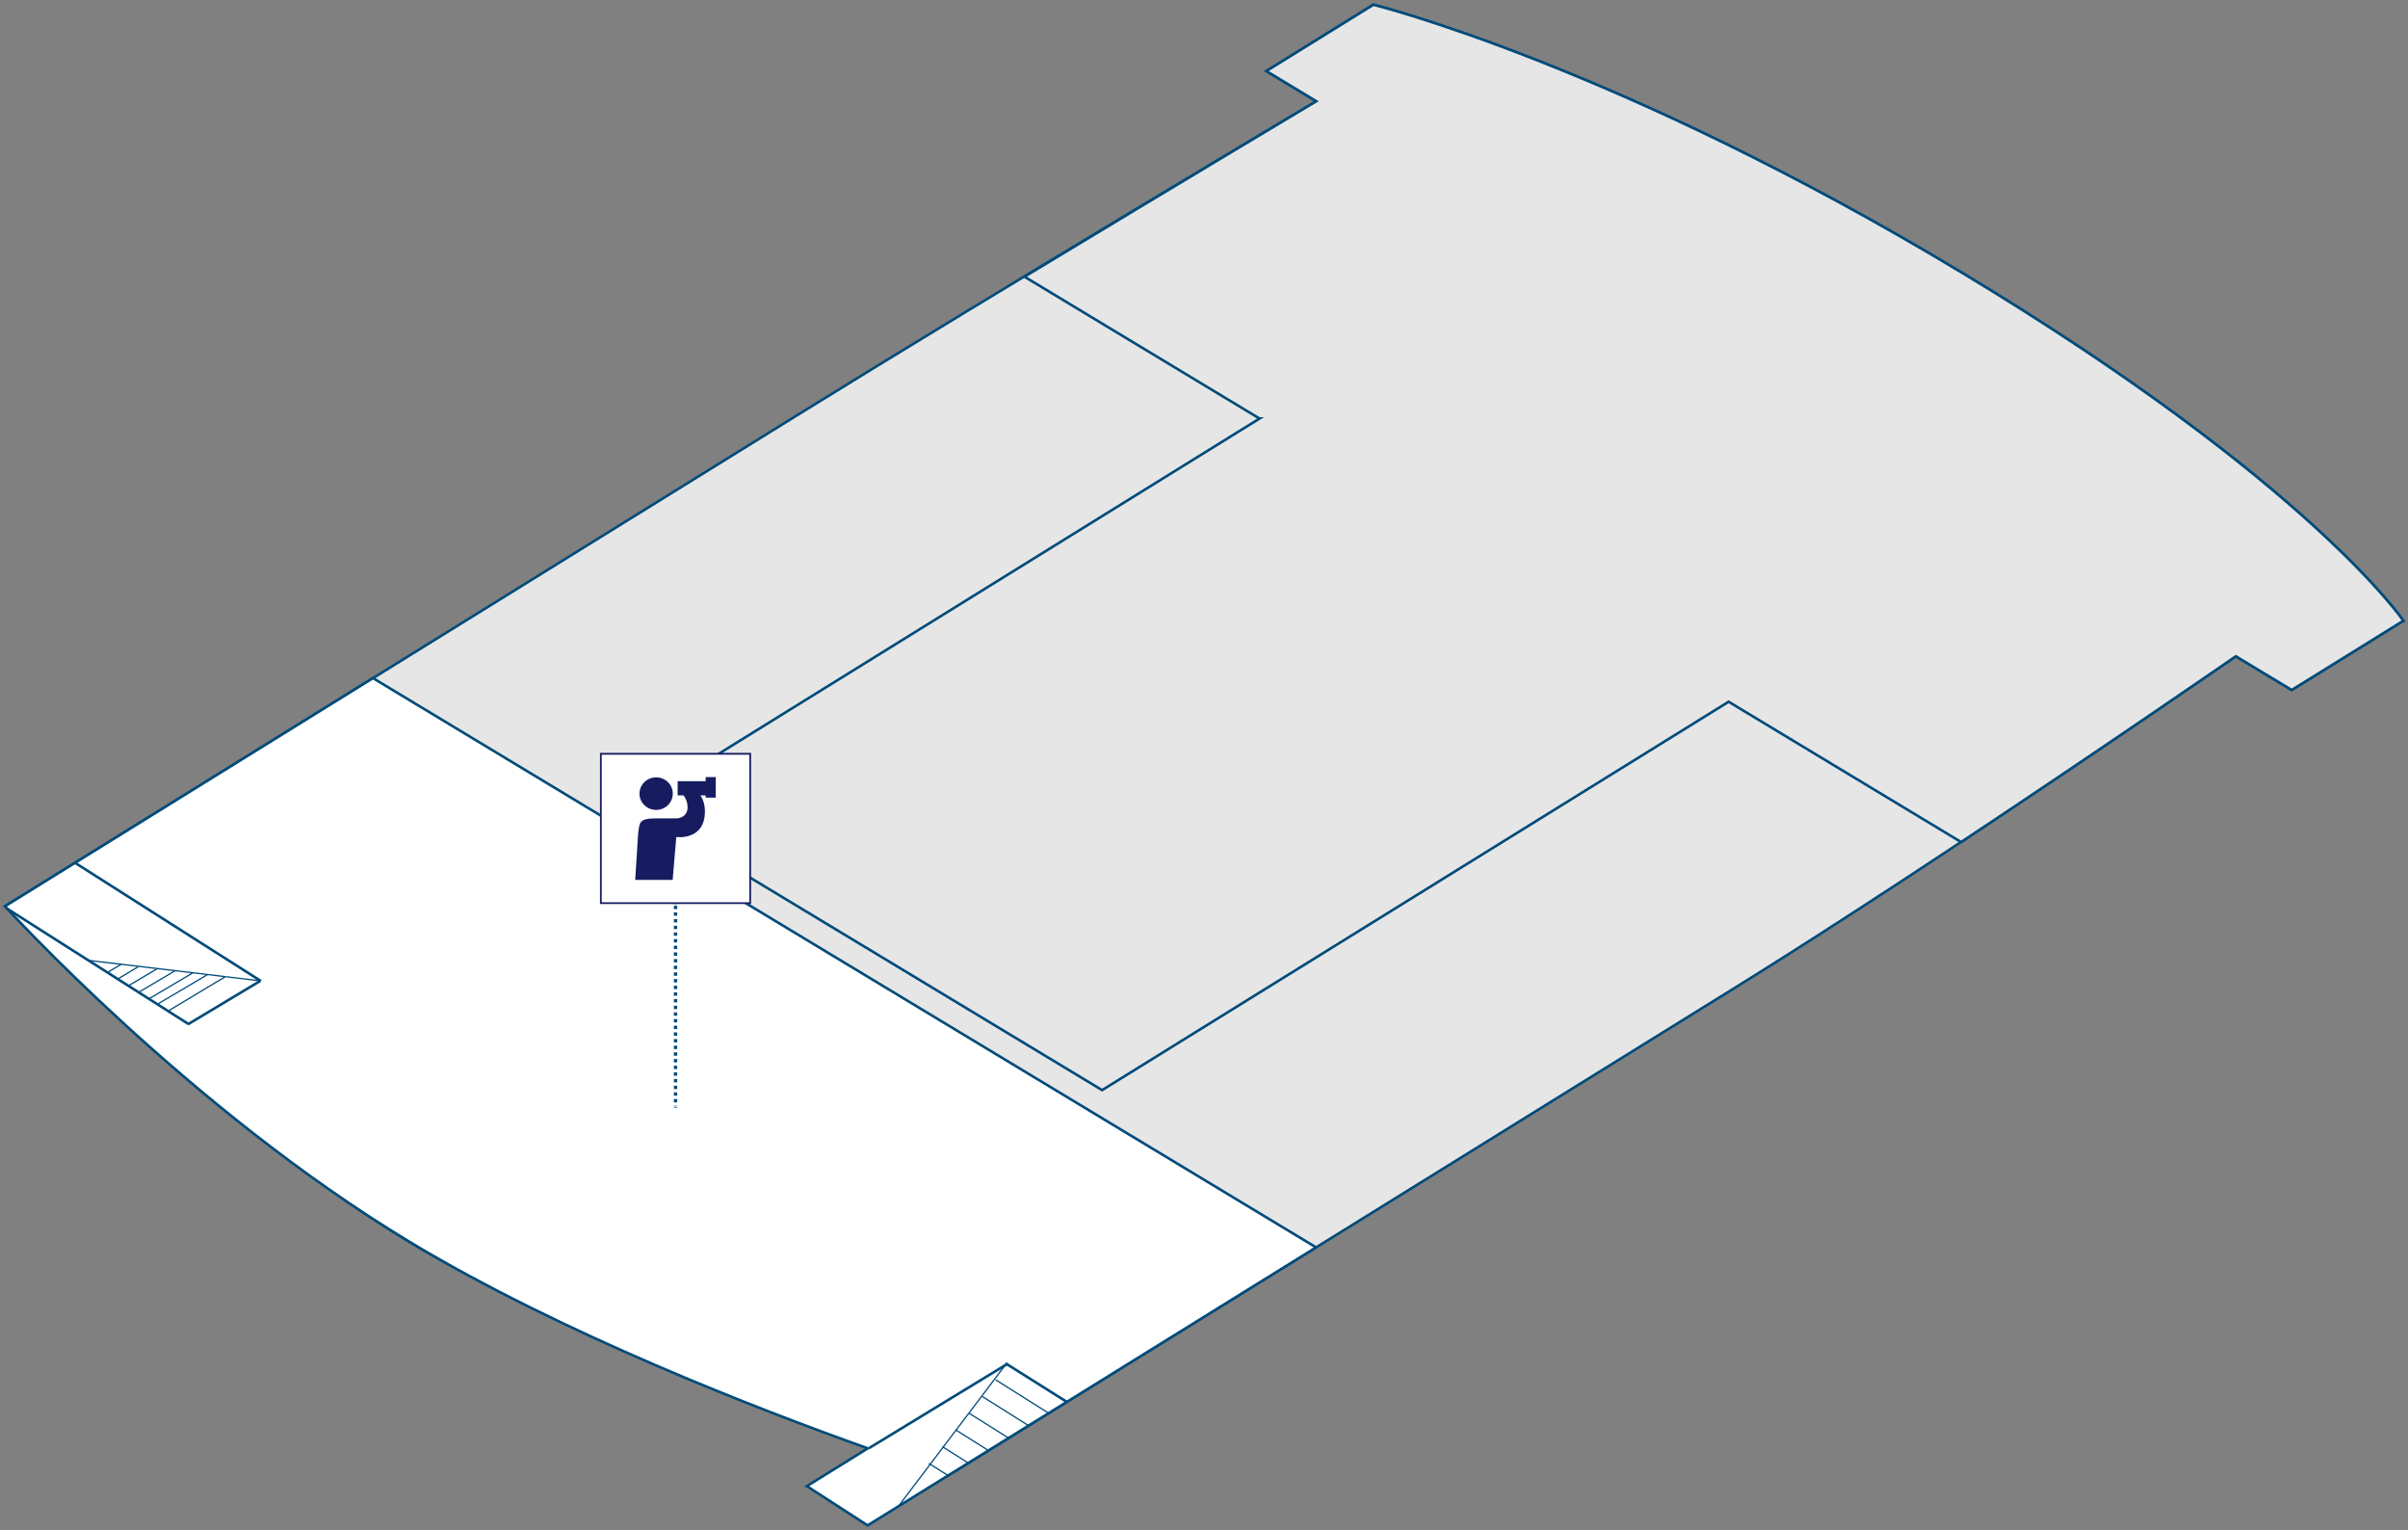 <?xml version="1.0" encoding="UTF-8"?>
<svg id="_レイヤー_2" data-name=" レイヤー 2" xmlns="http://www.w3.org/2000/svg" width="255mm" height="162mm" viewBox="0 0 722.83 459.21">
  <rect x="0" y="0" width="722.83" height="459.21" fill="#808080" stroke="none"/>
  <defs>
    <style>
      .cls-1 {
        stroke-dasharray: 1 1 0 0;
      }

      .cls-1, .cls-2, .cls-3, .cls-4, .cls-5 {
        stroke: #004b7a;
        stroke-miterlimit: 10;
      }

      .cls-1, .cls-3, .cls-4 {
        fill: none;
      }

      .cls-6, .cls-2 {
        fill: #fff;
      }

      .cls-7 {
        fill: #171c61;
      }

      .cls-2, .cls-4, .cls-5 {
        stroke-width: .78px;
      }

      .cls-3 {
        stroke-width: .38px;
      }

      .cls-5 {
        fill: #e6e6e6;
      }
    </style>
  </defs>
  <polygon class="cls-2" points="583.38 88.04 554.05 106.22 546.79 101.84 576.12 83.66 583.38 88.04"/>
  <path class="cls-5" d="M721.42,186.29l-33.51,20.77-16.77-10.12s-88.75,61.31-149.75,99.11c-26.69,16.54-80.87,50.11-126.66,78.49-60.03,37.2-110.15,68.26-110.15,68.26,0,0-105.99-36.52-161.89-70.25C66.79,338.82,1.49,271.96,1.49,271.96c0,0,20.85-12.92,110.15-68.26,51.26-31.76,100.05-62,126.66-78.49,64.69-40.09,156.84-94.83,156.84-94.83l-15-9.05L412.26,1.42s73.32,18.06,177.26,80.78c103.94,62.72,131.91,104.09,131.91,104.09h-.01Z"/>
  <path class="cls-2" d="M395.06,374.33l-134.62,83.43-18.24-11.78,18.29-11.34c-32.76-11.66-92.18-34.59-137.65-62.03C56.58,332.65,1.49,271.96,1.49,271.96l110.47-68.46,283.1,170.83h0Z"/>
  <polygon class="cls-2" points="466.68 167.47 409.74 202.75 389.42 190.49 446.35 155.2 466.68 167.47"/>
  <polygon class="cls-2" points="426.36 185.35 403.93 199.25 395.22 193.99 417.65 180.09 426.36 185.35"/>
  <polygon class="cls-2" points="532.57 57.38 503.23 75.56 495.97 71.18 525.31 53 532.57 57.38"/>
  <polygon class="cls-2" points="634.19 118.71 604.86 136.88 597.6 132.5 626.93 114.33 634.19 118.71"/>
  <path class="cls-5" d="M378.07,125.6l-70.54-42.56c45.43-27.46,87.6-52.66,87.6-52.66l-15-9.05L412.26,1.42s73.32,18.06,177.26,80.78c103.94,62.72,131.91,104.09,131.91,104.09l-33.51,20.77-16.77-10.12s-39.14,27.03-82.47,55.76l-69.78-42.11-188.07,116.55-140.82-84.98,188.07-116.55h-.01Z"/>
  <line class="cls-4" x1="301.82" y1="409.11" x2="320.19" y2="420.67"/>
  <line class="cls-4" x1="260.92" y1="434.54" x2="302.42" y2="409.28"/>
  <line class="cls-3" x1="301.71" y1="409.71" x2="269.67" y2="452.04"/>
  <line class="cls-3" x1="298.89" y1="414.08" x2="314.78" y2="424.08"/>
  <line class="cls-3" x1="294.89" y1="419.09" x2="308.76" y2="427.82"/>
  <line class="cls-3" x1="290.89" y1="424.09" x2="302.74" y2="431.54"/>
  <line class="cls-3" x1="286.89" y1="429.11" x2="296.71" y2="435.28"/>
  <line class="cls-3" x1="282.88" y1="434.13" x2="290.85" y2="439.15"/>
  <line class="cls-3" x1="278.81" y1="439.15" x2="284.59" y2="442.79"/>
  <line class="cls-4" x1="1.83" y1="272.49" x2="56.6" y2="307.32"/>
  <line class="cls-3" x1="67.74" y1="293.1" x2="26.4" y2="288.19"/>
  <line class="cls-3" x1="78.2" y1="294.35" x2="67.74" y2="293.1"/>
  <line class="cls-3" x1="47.35" y1="301.3" x2="62.31" y2="292.46"/>
  <line class="cls-3" x1="50.76" y1="303.23" x2="67.63" y2="293.1"/>
  <line class="cls-3" x1="41.61" y1="297.79" x2="52.67" y2="291.25"/>
  <line class="cls-3" x1="38.53" y1="295.83" x2="47.28" y2="290.65"/>
  <line class="cls-3" x1="44.69" y1="299.75" x2="57.83" y2="291.97"/>
  <line class="cls-4" x1="56.42" y1="307.38" x2="78.03" y2="294.42"/>
  <line class="cls-4" x1="22.71" y1="259.04" x2="78.34" y2="294.42"/>
  <line class="cls-3" x1="35.02" y1="293.98" x2="41.55" y2="290.07"/>
  <line class="cls-3" x1="32.02" y1="291.98" x2="36.42" y2="289.34"/>
  <g>
    <line class="cls-1" x1="202.78" y1="271.05" x2="202.78" y2="271.3"/>
    <line class="cls-1" x1="202.78" y1="271.81" x2="202.78" y2="331.89"/>
    <line class="cls-1" x1="202.78" y1="332.14" x2="202.78" y2="332.39"/>
  </g>
  <g>
    <g>
      <rect class="cls-6" x="180.37" y="226.21" width="44.82" height="44.82"/>
      <path class="cls-7" d="M224.92,226.48v44.29h-44.29v-44.29h44.29M225.45,225.94h-45.35v45.35h45.35v-45.35h0Z"/>
    </g>
    <g>
      <path class="cls-7" d="M201.96,238.17c0,2.69-2.23,4.88-4.99,4.88s-5.01-2.19-5.01-4.88,2.23-4.89,5.01-4.89,4.99,2.19,4.99,4.89Z"/>
      <path class="cls-7" d="M211.83,233.19v1.24h-8.42v4.25h1.77c.54.7,1.21,1.89,1.21,3.63,0,2.84-2.61,3.28-3.29,3.28h-6.13c-5.21,0-4.96,1.22-5.41,4.49l-.89,13.98h11.25l1.09-12.87s8.59,1.17,8.59-7.69c0-2.36-.75-3.92-1.34-4.81h1.57v.68h3.03v-6.17h-3.04Z"/>
    </g>
  </g>
</svg>